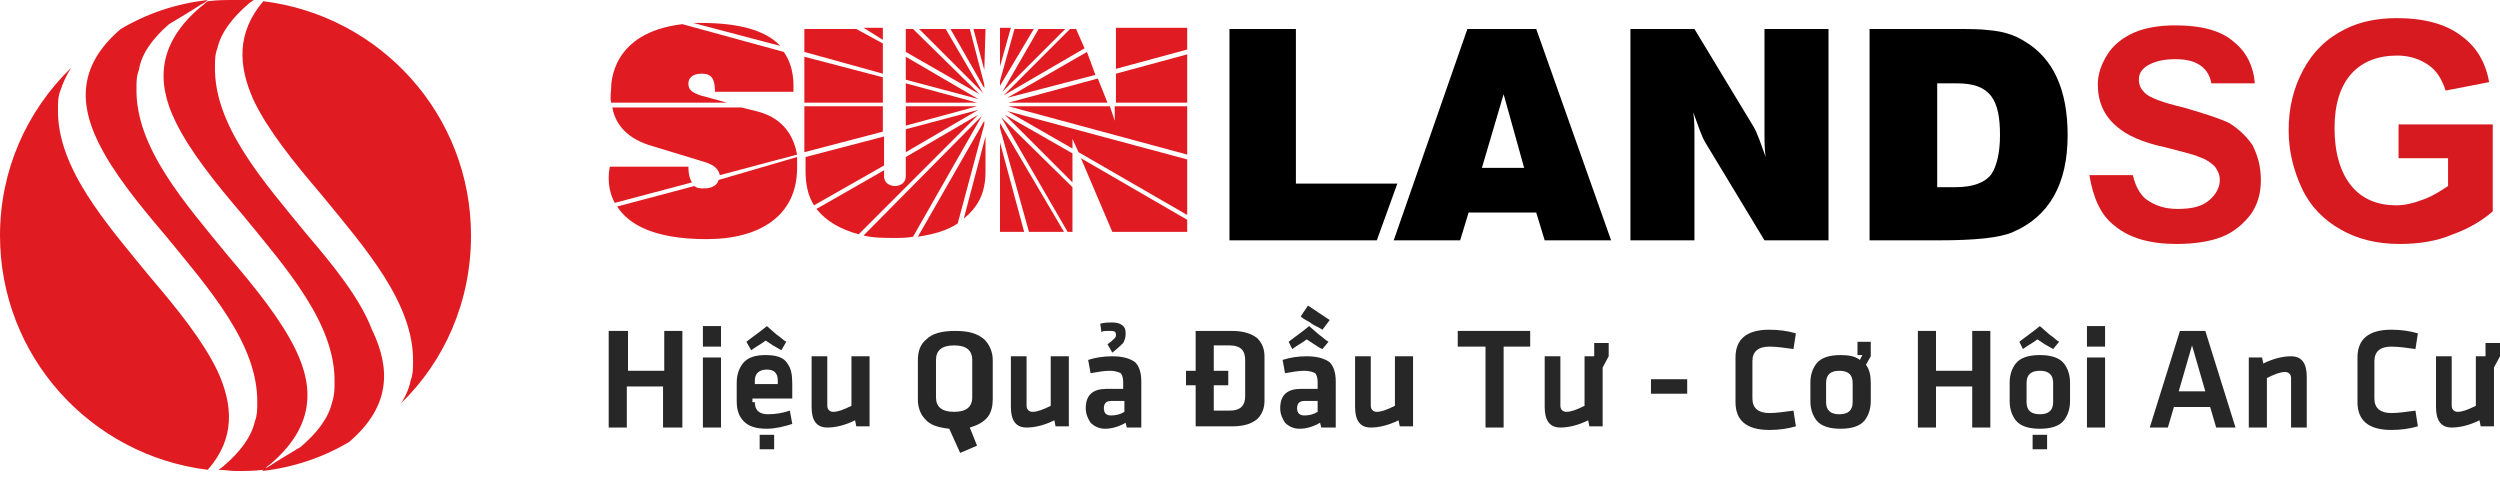 <?xml version="1.0" encoding="utf-8"?>
<!-- Generator: Adobe Illustrator 18.1.0, SVG Export Plug-In . SVG Version: 6.00 Build 0)  -->
<svg version="1.1" id="Layer_1" xmlns="http://www.w3.org/2000/svg" xmlns:xlink="http://www.w3.org/1999/xlink" x="0px" y="0px"
	 viewBox="0 0 207 40" enable-background="new 0 0 207 40" xml:space="preserve">
<g>
	<g>
		<path fill="#E11B22" d="M25.4,19.4c-3.6-4.4-7.7-9-7.6-13.9c0-0.5,0-1,0.2-1.5c0.3-1.3,1.2-2.5,2.6-3.7c0.1-0.1,0.3-0.2,0.4-0.3
			C20.5,0,20,0,19.5,0c-0.8,0-1.5,0-2.3,0.1c-0.2,0.1-0.3,0.3-0.5,0.4c-3.6,3-3.8,6.2-2.2,9.5c1.2,2.5,3.3,5.1,5.6,7.8
			c3.6,4.4,7.7,9,7.6,13.9c0,0.5,0,1-0.2,1.6c-0.3,1.3-1.2,2.5-2.6,3.7c-0.8,0.5-1.7,1-2.6,1.6c-0.2,0.1-0.4,0.2-0.6,0.4
			c2.6-0.3,5-1.1,7.2-2.4c3.4-2.9,3.5-6,1.9-9.3C29.8,24.7,27.7,22.1,25.4,19.4z M18,30.7c-1.2-2.5-3.3-5.1-5.6-7.8
			c-3.6-4.4-7.7-9-7.6-13.9c0-0.5,0-1,0.2-1.5c0.2-0.6,0.5-1.3,0.9-1.9C2.2,9.2,0,14.1,0,19.5c0,10,7.5,18.2,17.2,19.4
			C19.5,36.3,19.3,33.5,18,30.7z M24.5,29c-1.2-2.5-3.3-5.1-5.6-7.8c-3.6-4.4-7.7-9-7.6-13.9c0-0.5,0-1,0.2-1.5
			C11.7,4.5,12.6,3.2,14,2c0.8-0.5,1.7-1,2.6-1.6c0.2-0.1,0.4-0.2,0.6-0.4c-2.6,0.3-5,1.1-7.2,2.4c-3.4,2.9-3.5,6-1.9,9.3
			c1.2,2.5,3.3,5.1,5.6,7.8c3.6,4.4,7.7,9,7.6,13.9c0,0.5,0,1-0.2,1.5c-0.3,1.3-1.2,2.5-2.6,3.7c-0.1,0.1-0.3,0.2-0.4,0.3
			c0.5,0,1,0.1,1.4,0.1c0.8,0,1.5,0,2.3-0.1c0.2-0.1,0.3-0.3,0.5-0.4C25.9,35.5,26.1,32.3,24.5,29z M33.2,33.4
			c3.6-3.5,5.8-8.4,5.8-13.9c0-10-7.5-18.2-17.2-19.4c-2.2,2.6-2.1,5.3-0.8,8.2c1.2,2.5,3.3,5.1,5.6,7.8c3.6,4.4,7.7,9,7.6,13.9
			c0,0.5,0,1-0.2,1.5C33.9,32.1,33.6,32.8,33.2,33.4z"/>
	</g>
</g>
<g>
	<path fill="#272727" d="M54.9,35.4V32h-3v3.4h-1.5v-8H52v3.3h3v-3.3h1.5v8H54.9z"/>
	<path fill="#272727" d="M58.2,28.7V27h1.5v1.7H58.2z M58.2,35.4v-5.8h1.5v5.8H58.2z"/>
	<path fill="#272727" d="M62.5,33.3c0,0.7,0.4,1,1.1,1c0.6,0,1.2-0.1,1.8-0.3l0.2,1.1c-0.6,0.2-1.4,0.4-2.1,0.4
		c-0.9,0-1.5-0.2-1.9-0.6C61.2,34.5,61,34,61,33.2v-1.5c0-0.7,0.2-1.2,0.5-1.6c0.4-0.5,1-0.7,1.9-0.7c0.9,0,1.5,0.2,1.8,0.7
		c0.3,0.4,0.4,0.9,0.4,1.7V33h-3.3V33.3z M61.8,28.3c0.5-0.4,1.1-0.8,1.7-1.3l0.8,0.7c0.3,0.2,0.6,0.5,0.8,0.6L64.7,29
		c-0.2-0.1-0.5-0.3-0.7-0.4l-0.6-0.4c-0.4,0.3-0.8,0.5-1.2,0.8L61.8,28.3z M62.5,31.8h1.9v-0.3c0-0.6-0.3-0.9-0.9-0.9
		c-0.6,0-1,0.3-1,0.9V31.8z M62.9,36h1.2v1.2h-1.2V36z"/>
	<path fill="#272727" d="M68.5,29.5v4.1c0,0.3,0.2,0.5,0.5,0.5c0.4,0,0.9-0.2,1.5-0.5v-4.1h1.5v5.8h-1.1l-0.1-0.5
		c-0.8,0.4-1.6,0.6-2.3,0.6c-0.9,0-1.3-0.6-1.3-1.7v-4.2H68.5z"/>
	<path fill="#272727" d="M78.6,35.5c-0.9-0.1-1.6-0.3-2-0.8c-0.4-0.4-0.6-1-0.6-1.6v-3.3c0-0.7,0.2-1.3,0.7-1.7
		c0.5-0.5,1.3-0.7,2.4-0.7s1.8,0.2,2.4,0.7c0.4,0.4,0.7,1,0.7,1.7V33c0,0.6-0.1,1.1-0.4,1.5c-0.3,0.4-0.8,0.7-1.5,0.9l0.6,1.5
		l-1.4,0.6L78.6,35.5z M77.5,32.9c0,0.8,0.5,1.2,1.5,1.2s1.5-0.4,1.5-1.2v-3.1c0-0.8-0.5-1.2-1.5-1.2s-1.5,0.4-1.5,1.2V32.9z"/>
	<path fill="#272727" d="M85,29.5v4.1c0,0.3,0.2,0.5,0.5,0.5c0.4,0,0.9-0.2,1.5-0.5v-4.1h1.5v5.8h-1.1l-0.1-0.5
		c-0.8,0.4-1.6,0.6-2.3,0.6c-0.9,0-1.3-0.6-1.3-1.7v-4.2H85z"/>
	<path fill="#272727" d="M94.5,35.4h-1.2L93.2,35c-0.5,0.3-1.1,0.5-1.7,0.5c-0.5,0-0.9-0.2-1.2-0.5c-0.2-0.3-0.4-0.7-0.4-1.2
		c0-1.1,0.6-1.6,1.7-1.6H93v-0.6c0-0.3-0.1-0.6-0.2-0.7c-0.2-0.1-0.5-0.2-0.9-0.2c-0.5,0-1,0.1-1.6,0.2l-0.2-1.1
		c0.6-0.2,1.3-0.3,2-0.3c0.9,0,1.5,0.2,1.9,0.5c0.3,0.3,0.5,0.8,0.5,1.6V35.4z M91.7,28.5c0.3-0.2,0.5-0.4,0.6-0.5
		c0.1-0.1,0.1-0.2,0.1-0.3c0-0.2-0.1-0.3-0.4-0.3c-0.1,0-0.2,0-0.4,0c-0.1,0-0.3,0-0.4,0.1l-0.1-0.7c0.4-0.1,0.7-0.1,1-0.1
		c0.4,0,0.7,0.1,0.9,0.3c0.2,0.2,0.2,0.4,0.2,0.7c0,0.3-0.1,0.5-0.2,0.7c-0.1,0.1-0.4,0.4-0.9,0.8L91.7,28.5z M93,33.2H92
		c-0.4,0-0.6,0.2-0.6,0.6c0,0.4,0.2,0.6,0.6,0.6c0.4,0,0.8-0.1,1.1-0.3V33.2z"/>
	<path fill="#272727" d="M98.2,30.7H99v-3.3h3c0.9,0,1.6,0.2,2.1,0.6c0.4,0.4,0.6,0.9,0.6,1.5v3.7c0,0.6-0.2,1.1-0.6,1.5
		c-0.5,0.4-1.1,0.6-2.1,0.6h-3v-3.4h-0.8V30.7z M100.5,30.7h1.2v1.2h-1.2V34h1.3c0.9,0,1.3-0.4,1.3-1.2v-3c0-0.8-0.4-1.2-1.3-1.2
		h-1.3V30.7z"/>
	<path fill="#272727" d="M110.6,35.4h-1.2l-0.1-0.4c-0.5,0.3-1.1,0.5-1.7,0.5c-0.5,0-0.9-0.2-1.2-0.5c-0.2-0.3-0.4-0.7-0.4-1.2
		c0-1.1,0.6-1.6,1.7-1.6h1.4v-0.6c0-0.3-0.1-0.6-0.2-0.7c-0.2-0.1-0.5-0.2-0.9-0.2c-0.5,0-1,0.1-1.6,0.2l-0.2-1.1
		c0.6-0.2,1.3-0.3,2-0.3c0.9,0,1.5,0.2,1.9,0.5c0.3,0.3,0.5,0.8,0.5,1.6V35.4z M106.7,28.3c0.5-0.4,1.1-0.8,1.7-1.3l0.8,0.7
		c0.3,0.2,0.6,0.5,0.8,0.6l-0.5,0.6c-0.3-0.1-0.5-0.3-0.7-0.4l-0.6-0.4c-0.4,0.3-0.8,0.5-1.2,0.8L106.7,28.3z M109.1,33.2H108
		c-0.4,0-0.6,0.2-0.6,0.6c0,0.4,0.2,0.6,0.6,0.6c0.4,0,0.8-0.1,1.1-0.3V33.2z M109.5,27.3c-0.3-0.2-0.6-0.3-0.9-0.5
		c-0.2-0.2-0.6-0.3-0.9-0.6l0.6-0.9c0.3,0.2,0.6,0.4,0.9,0.6c0.3,0.2,0.6,0.4,0.9,0.6L109.5,27.3z"/>
	<path fill="#272727" d="M113.5,29.5v4.1c0,0.3,0.2,0.5,0.5,0.5c0.4,0,0.9-0.2,1.5-0.5v-4.1h1.5v5.8h-1.1l-0.1-0.5
		c-0.8,0.4-1.6,0.6-2.3,0.6c-0.9,0-1.3-0.6-1.3-1.7v-4.2H113.5z"/>
	<path fill="#272727" d="M122.9,28.7h-2.2v-1.3h6v1.3h-2.2v6.7h-1.5V28.7z"/>
	<path fill="#272727" d="M129.2,29.5v4.1c0,0.3,0.2,0.5,0.5,0.5c0.4,0,0.9-0.2,1.5-0.5v-4.1h1.5v5.8h-1.1l-0.1-0.5
		c-0.8,0.4-1.6,0.6-2.3,0.6c-0.9,0-1.3-0.6-1.3-1.7v-4.2H129.2z M133.2,28.3v1.2l-0.7,1.3l-0.5-0.3l0.4-1h-0.4v-1.1H133.2z"/>
	<path fill="#272727" d="M136.7,31.4h3v1.2h-3V31.4z"/>
	<path fill="#272727" d="M143.7,29.6c0-1.5,0.9-2.3,2.8-2.3c0.8,0,1.5,0.1,2.2,0.3l-0.2,1.3c-0.7-0.1-1.4-0.2-2-0.2
		c-0.9,0-1.4,0.4-1.4,1.2v3.1c0,0.8,0.5,1.2,1.4,1.2c0.6,0,1.2-0.1,2-0.2l0.2,1.3c-0.7,0.2-1.4,0.3-2.2,0.3c-1.9,0-2.8-0.8-2.8-2.3
		V29.6z"/>
	<path fill="#272727" d="M154.5,30.2c0.3,0.4,0.4,0.9,0.4,1.5v1.5c0,0.7-0.2,1.2-0.5,1.6c-0.4,0.5-1.1,0.7-2,0.7
		c-0.9,0-1.6-0.2-2-0.7c-0.3-0.4-0.5-0.9-0.5-1.6v-1.5c0-0.7,0.2-1.2,0.5-1.6c0.4-0.5,1.1-0.7,2-0.7c0.7,0,1.2,0.1,1.6,0.4l0.2-0.4
		h-0.4v-1.1h1.1v1.2L154.5,30.2z M153.4,31.7c0-0.7-0.4-1-1.1-1c-0.7,0-1.1,0.3-1.1,1v1.6c0,0.7,0.4,1,1.1,1c0.7,0,1.1-0.3,1.1-1
		V31.7z"/>
	<path fill="#272727" d="M163.3,35.4V32h-3v3.4h-1.5v-8h1.5v3.3h3v-3.3h1.5v8H163.3z"/>
	<path fill="#272727" d="M171.4,33.2c0,0.7-0.2,1.2-0.5,1.6c-0.4,0.5-1.1,0.7-2,0.7s-1.6-0.2-2-0.7c-0.3-0.4-0.5-0.9-0.5-1.6v-1.5
		c0-0.7,0.2-1.2,0.5-1.6c0.4-0.5,1.1-0.7,2-0.7s1.6,0.2,2,0.7c0.3,0.4,0.5,0.9,0.5,1.6V33.2z M167.2,28.3c0.5-0.4,1.1-0.8,1.7-1.3
		l0.8,0.7c0.3,0.2,0.6,0.5,0.8,0.6l-0.5,0.6c-0.2-0.1-0.5-0.3-0.7-0.4l-0.6-0.4c-0.4,0.3-0.8,0.5-1.2,0.8L167.2,28.3z M170,31.7
		c0-0.7-0.4-1-1.1-1s-1.1,0.3-1.1,1v1.6c0,0.7,0.4,1,1.1,1s1.1-0.3,1.1-1V31.7z M168.3,36h1.2v1.2h-1.2V36z"/>
	<path fill="#272727" d="M172.8,28.7V27h1.5v1.7H172.8z M172.8,35.4v-5.8h1.5v5.8H172.8z"/>
	<path fill="#272727" d="M183,33.7h-3l-0.5,1.7H178l2.5-8h2.1l2.5,8h-1.6L183,33.7z M180.4,32.4h2.2l-1.1-3.8L180.4,32.4z"/>
	<path fill="#272727" d="M189.7,35.4v-4.1c0-0.3-0.2-0.5-0.5-0.5c-0.4,0-0.9,0.2-1.5,0.5v4.1h-1.5v-5.8h1.1l0.1,0.5
		c0.8-0.4,1.6-0.6,2.3-0.6c0.9,0,1.3,0.6,1.3,1.7v4.2H189.7z"/>
	<path fill="#272727" d="M195.2,29.6c0-1.5,0.9-2.3,2.8-2.3c0.8,0,1.5,0.1,2.2,0.3l-0.2,1.3c-0.7-0.1-1.4-0.2-2-0.2
		c-0.9,0-1.4,0.4-1.4,1.2v3.1c0,0.8,0.5,1.2,1.4,1.2c0.6,0,1.2-0.1,2-0.2l0.2,1.3c-0.7,0.2-1.4,0.3-2.2,0.3c-1.9,0-2.8-0.8-2.8-2.3
		V29.6z"/>
	<path fill="#272727" d="M203,29.5v4.1c0,0.3,0.2,0.5,0.5,0.5c0.4,0,0.9-0.2,1.5-0.5v-4.1h1.5v5.8h-1.1l-0.1-0.5
		c-0.8,0.4-1.6,0.6-2.3,0.6c-0.9,0-1.3-0.6-1.3-1.7v-4.2H203z M207,28.3v1.2l-0.7,1.3l-0.5-0.3l0.4-1h-0.4v-1.1H207z"/>
</g>
<path d="M133.4,19.9h-5.5l-0.7-2.3h-5.6l-0.7,2.3h-5.5l6.1-17.5h5.7L133.4,19.9z M126.2,13.9l-1.7-6.1l-1.8,6.1H126.2z"/>
<polygon points="107.3,15.2 107.3,2.4 101.8,2.4 101.8,19.9 114,19.9 115.7,15.2 "/>
<path d="M151.4,19.9h-5.3l-4.9-8.1c-0.3-0.5-0.6-1.4-1-2.5c0.1,0.6,0.1,1.3,0.1,2.1v8.5H135V2.4h5.3l4.9,8.1c0.3,0.5,0.6,1.4,1,2.5
	c-0.1-0.6-0.1-1.3-0.1-2.2V2.4h5.3V19.9z"/>
<path d="M171.2,11.2c0,4-1.5,6.7-4.5,8c-1.1,0.5-3.2,0.7-6.2,0.7h-5.7V2.4h6.8c1.4,0,2.4,0,3.1,0.1c1.2,0.1,2.1,0.4,2.9,0.9
	C170,4.8,171.2,7.4,171.2,11.2z M165.6,11.2c0-1.5-0.2-2.5-0.7-3.2c-0.6-0.8-1.5-1.1-2.9-1.1h-1.6v8.6h1.5c1.5,0,2.5-0.4,3-1.1
	C165.3,13.8,165.6,12.7,165.6,11.2z"/>
<path fill="#D71920" d="M198.6,13.3v-3h7.8v7.2c-0.8,0.7-1.9,1.4-3.3,1.9c-1.4,0.6-2.9,0.8-4.4,0.8c-1.9,0-3.5-0.4-4.9-1.2
	c-1.4-0.8-2.5-1.9-3.2-3.4c-0.7-1.5-1.1-3.1-1.1-4.8c0-1.9,0.4-3.5,1.2-5c0.8-1.5,1.9-2.6,3.5-3.4c1.2-0.6,2.6-0.9,4.3-0.9
	c2.2,0,4,0.5,5.2,1.4c1.3,0.9,2.1,2.2,2.4,3.9l-3.6,0.7c-0.3-0.9-0.7-1.6-1.4-2.1c-0.7-0.5-1.6-0.8-2.6-0.8c-1.6,0-2.9,0.5-3.8,1.5
	c-0.9,1-1.4,2.5-1.4,4.5c0,2.1,0.5,3.7,1.4,4.8c0.9,1.1,2.2,1.6,3.7,1.6c0.8,0,1.5-0.2,2.3-0.5c0.8-0.3,1.4-0.7,2-1.1v-2.3H198.6z"
	/>
<path fill="#D71920" d="M186.5,12c-0.5-0.7-1.1-1.3-1.9-1.8c-0.8-0.4-2.1-0.8-3.8-1.3c-1.7-0.4-2.8-0.8-3.2-1.2
	c-0.3-0.3-0.5-0.6-0.5-1.1c0-0.5,0.2-0.8,0.6-1.1c0.6-0.4,1.4-0.6,2.4-0.6c1,0,1.7,0.2,2.2,0.6c0.4,0.3,0.7,0.8,0.8,1.4h3.6
	c-0.1-1.4-0.7-2.6-1.7-3.4c-1.1-1-2.8-1.4-4.9-1.4c-1.3,0-2.5,0.2-3.4,0.6c-0.9,0.4-1.7,1-2.2,1.8c-0.5,0.8-0.8,1.6-0.8,2.5
	c0,1.4,0.5,2.6,1.6,3.5c0.8,0.7,2.1,1.3,4,1.7c1.5,0.4,2.4,0.6,2.8,0.8c0.6,0.2,1,0.5,1.3,0.8c0.2,0.3,0.4,0.6,0.4,1.1
	c0,0.6-0.3,1.2-0.9,1.7c-0.6,0.5-1.4,0.7-2.6,0.7c-1.1,0-1.9-0.3-2.6-0.8c-0.5-0.4-0.9-1.1-1.1-2H173c0.3,1.8,0.9,3.3,2.1,4.2
	c1.2,1,2.9,1.5,5.1,1.5c1.5,0,2.8-0.2,3.8-0.6c1-0.4,1.8-1.1,2.4-1.9c0.6-0.9,0.8-1.8,0.8-2.8C187.2,13.7,186.9,12.8,186.5,12z"/>
<g>
	<polygon fill-rule="evenodd" clip-rule="evenodd" fill="#E11B22" points="84.8,19.2 82.8,19.2 82.8,11.8 84.8,19.2 84.8,19.2 	"/>
	<polygon fill-rule="evenodd" clip-rule="evenodd" fill="#E11B22" points="85.2,19.2 88.1,19.2 82.8,10.2 82.8,10.6 85.2,19.2 
		85.2,19.2 	"/>
	<polygon fill-rule="evenodd" clip-rule="evenodd" fill="#E11B22" points="85.6,2.4 84,2.4 82.8,6.7 82.8,7.1 85.6,2.4 85.6,2.4 	
		"/>
	<polygon fill-rule="evenodd" clip-rule="evenodd" fill="#E11B22" points="82.8,5.5 82.8,2.3 83.7,2.3 82.8,5.5 82.8,5.5 	"/>
	<polygon fill-rule="evenodd" clip-rule="evenodd" fill="#E11B22" points="88.2,2.4 86,2.4 83,7.6 88.2,2.4 88.2,2.4 	"/>
	<polygon fill-rule="evenodd" clip-rule="evenodd" fill="#E11B22" points="89.8,4 89.1,2.4 88.6,2.4 83.1,7.9 89.8,4 89.8,4 	"/>
	<polygon fill-rule="evenodd" clip-rule="evenodd" fill="#E11B22" points="90.7,6.2 90,4.3 83.4,8.1 90.7,6.2 90.7,6.2 	"/>
	<polygon fill-rule="evenodd" clip-rule="evenodd" fill="#E11B22" points="91.7,8.5 90.9,6.5 83.5,8.5 91.7,8.5 91.7,8.5 	"/>
	<polygon fill-rule="evenodd" clip-rule="evenodd" fill="#E11B22" points="92.4,5.7 92.4,2.3 98.3,2.3 98.3,4.1 92.4,5.7 92.4,5.7 	
		"/>
	<polygon fill-rule="evenodd" clip-rule="evenodd" fill="#E11B22" points="98.3,4.5 98.3,8.5 92.4,8.5 92.4,6.1 98.3,4.5 98.3,4.5 	
		"/>
	<polygon fill-rule="evenodd" clip-rule="evenodd" fill="#E11B22" points="98.3,8.8 98.3,12.8 83.5,8.8 91.9,8.8 92.3,10 92.3,8.8 
		98.3,8.8 98.3,8.8 	"/>
	<polygon fill-rule="evenodd" clip-rule="evenodd" fill="#E11B22" points="98.3,18.2 98.3,19.2 92.1,19.2 89.5,13.1 98.3,18.2 
		98.3,18.2 	"/>
	<polygon fill-rule="evenodd" clip-rule="evenodd" fill="#E11B22" points="88.8,12.3 88.8,11.5 89.3,12.6 98.3,17.8 98.3,13.2 
		83.4,9.2 88.8,12.3 88.8,12.3 	"/>
	<polygon fill-rule="evenodd" clip-rule="evenodd" fill="#E11B22" points="88.8,15.1 88.8,12.7 83.2,9.5 88.8,15.1 88.8,15.1 	"/>
	<polygon fill-rule="evenodd" clip-rule="evenodd" fill="#E11B22" points="88.4,19.2 88.8,19.2 88.8,15.5 82.9,9.7 88.4,19.2 
		88.4,19.2 	"/>
	<polygon fill-rule="evenodd" clip-rule="evenodd" fill="#E11B22" points="71.5,2.3 73.1,2.3 73.1,3.3 71.5,2.3 71.5,2.3 	"/>
	<polygon fill-rule="evenodd" clip-rule="evenodd" fill="#E11B22" points="73.1,6.1 73.1,3.6 70.9,2.4 66.6,2.4 66.6,4.3 73.1,6.1 
		73.1,6.1 	"/>
	<polygon fill-rule="evenodd" clip-rule="evenodd" fill="#E11B22" points="66.6,8.5 66.6,4.7 73.1,6.4 73.1,8.5 66.6,8.5 66.6,8.5 	
		"/>
	<polygon fill-rule="evenodd" clip-rule="evenodd" fill="#E11B22" points="73.1,8.8 73.1,10.9 66.6,12.6 66.6,8.8 73.1,8.8 
		73.1,8.8 	"/>
	<path fill-rule="evenodd" clip-rule="evenodd" fill="#E11B22" d="M67.4,17c-0.5-0.8-0.7-1.7-0.7-2.9l0,0V13l6.5-1.7v2.4L67.4,17
		L67.4,17L67.4,17z"/>
	<path fill-rule="evenodd" clip-rule="evenodd" fill="#E11B22" d="M81.6,11.3l0,2.9l0,0c0,1.9-0.7,3-1.8,3.9l0,0L81.6,11.3
		L81.6,11.3L81.6,11.3z"/>
	<path fill-rule="evenodd" clip-rule="evenodd" fill="#E11B22" d="M76,19.6c1.3-0.2,2.4-0.5,3.3-1.1l0,0l2.2-8.2V10L76,19.6L76,19.6
		L76,19.6z"/>
	<polygon fill-rule="evenodd" clip-rule="evenodd" fill="#E11B22" points="78.7,2.4 80.3,2.4 81.5,7 81.5,7.3 78.7,2.4 78.7,2.4 	
		"/>
	<polygon fill-rule="evenodd" clip-rule="evenodd" fill="#E11B22" points="81.5,5.8 81.6,2.4 80.6,2.4 81.5,5.8 81.5,5.8 	"/>
	<polygon fill-rule="evenodd" clip-rule="evenodd" fill="#E11B22" points="78.3,2.4 76.1,2.4 81.4,7.7 78.3,2.4 78.3,2.4 	"/>
	<polygon fill-rule="evenodd" clip-rule="evenodd" fill="#E11B22" points="75,4.3 75,2.4 75.6,2.4 81.1,7.8 75,4.3 75,4.3 	"/>
	<polygon fill-rule="evenodd" clip-rule="evenodd" fill="#E11B22" points="75,4.7 75,6.6 81,8.2 75,4.7 75,4.7 	"/>
	<polygon fill-rule="evenodd" clip-rule="evenodd" fill="#E11B22" points="75,8.5 75,6.9 80.9,8.5 75,8.5 75,8.5 	"/>
	<polygon fill-rule="evenodd" clip-rule="evenodd" fill="#E11B22" points="75,10.4 75,8.8 80.9,8.8 75,10.4 75,10.4 	"/>
	<polygon fill-rule="evenodd" clip-rule="evenodd" fill="#E11B22" points="75,12.6 75,10.7 81,9.1 75,12.6 75,12.6 	"/>
	<path fill-rule="evenodd" clip-rule="evenodd" fill="#E11B22" d="M71.1,19.4c-1.5-0.4-2.7-1.1-3.5-2.1l0,0l5.6-3.2v0.5l0,0
		c0,0.5,0.4,0.8,0.9,0.8c0.5,0,0.9-0.3,0.9-0.8l0,0V13l6-3.5L71.1,19.4L71.1,19.4L71.1,19.4z"/>
	<path fill-rule="evenodd" clip-rule="evenodd" fill="#E11B22" d="M71.5,19.5c0.8,0.2,1.7,0.2,2.6,0.2c0.5,0,1,0,1.5-0.1l0,0l5.7-10
		L71.5,19.5L71.5,19.5L71.5,19.5z"/>
	<path fill-rule="evenodd" clip-rule="evenodd" fill="#E11B22" d="M59.5,14.9c-0.1,0.4-0.5,0.7-1.2,0.7c-0.3,0-0.6,0-0.8-0.2l0,0
		l-6.4,1.7l0,0c0.9,1.4,2.9,2.7,7.4,2.7c4.5,0,7.5-2,7.5-5.9c0-0.3,0-0.6,0-0.9l0,0L59.5,14.9L59.5,14.9L59.5,14.9z"/>
	<path fill-rule="evenodd" clip-rule="evenodd" fill="#E11B22" d="M66,12.8c-0.5-2.8-2.6-3.4-3.4-3.6l0,0l-1.2-0.3H50.7l0,0
		c0.2,1.1,0.9,2.4,3,3.1l0,0l4.6,1.4l0,0c1,0.3,1.2,0.7,1.3,1.1l0,0L66,12.8L66,12.8L66,12.8z"/>
	<path fill-rule="evenodd" clip-rule="evenodd" fill="#E11B22" d="M57.3,15.1c-0.2-0.3-0.3-0.7-0.3-1.3l0,0h-6.5l0,0
		c0,0-0.4,1.5,0.4,3l0,0L57.3,15.1L57.3,15.1L57.3,15.1z"/>
	<path fill-rule="evenodd" clip-rule="evenodd" fill="#E11B22" d="M64.6,3.8c-1-1.1-3-1.9-6.5-1.9c-0.2,0-0.5,0-0.7,0l0,0L64.6,3.8
		L64.6,3.8L64.6,3.8z"/>
	<path fill-rule="evenodd" clip-rule="evenodd" fill="#E11B22" d="M50.6,8.5c-0.1-0.5,0-1,0-1.1c0-0.5,0-4.7,5.9-5.4l0,0l8.4,2.3
		l0,0c0.9,1.3,0.8,2.7,0.8,3.3l0,0h-6.5l0,0c0-1.1-0.3-1.5-1.1-1.5c-0.8,0-1.1,0.4-1.1,0.8c0,0.4,0.1,0.7,1,1l0,0l2.2,0.6L50.6,8.5
		L50.6,8.5L50.6,8.5z"/>
</g>
</svg>
